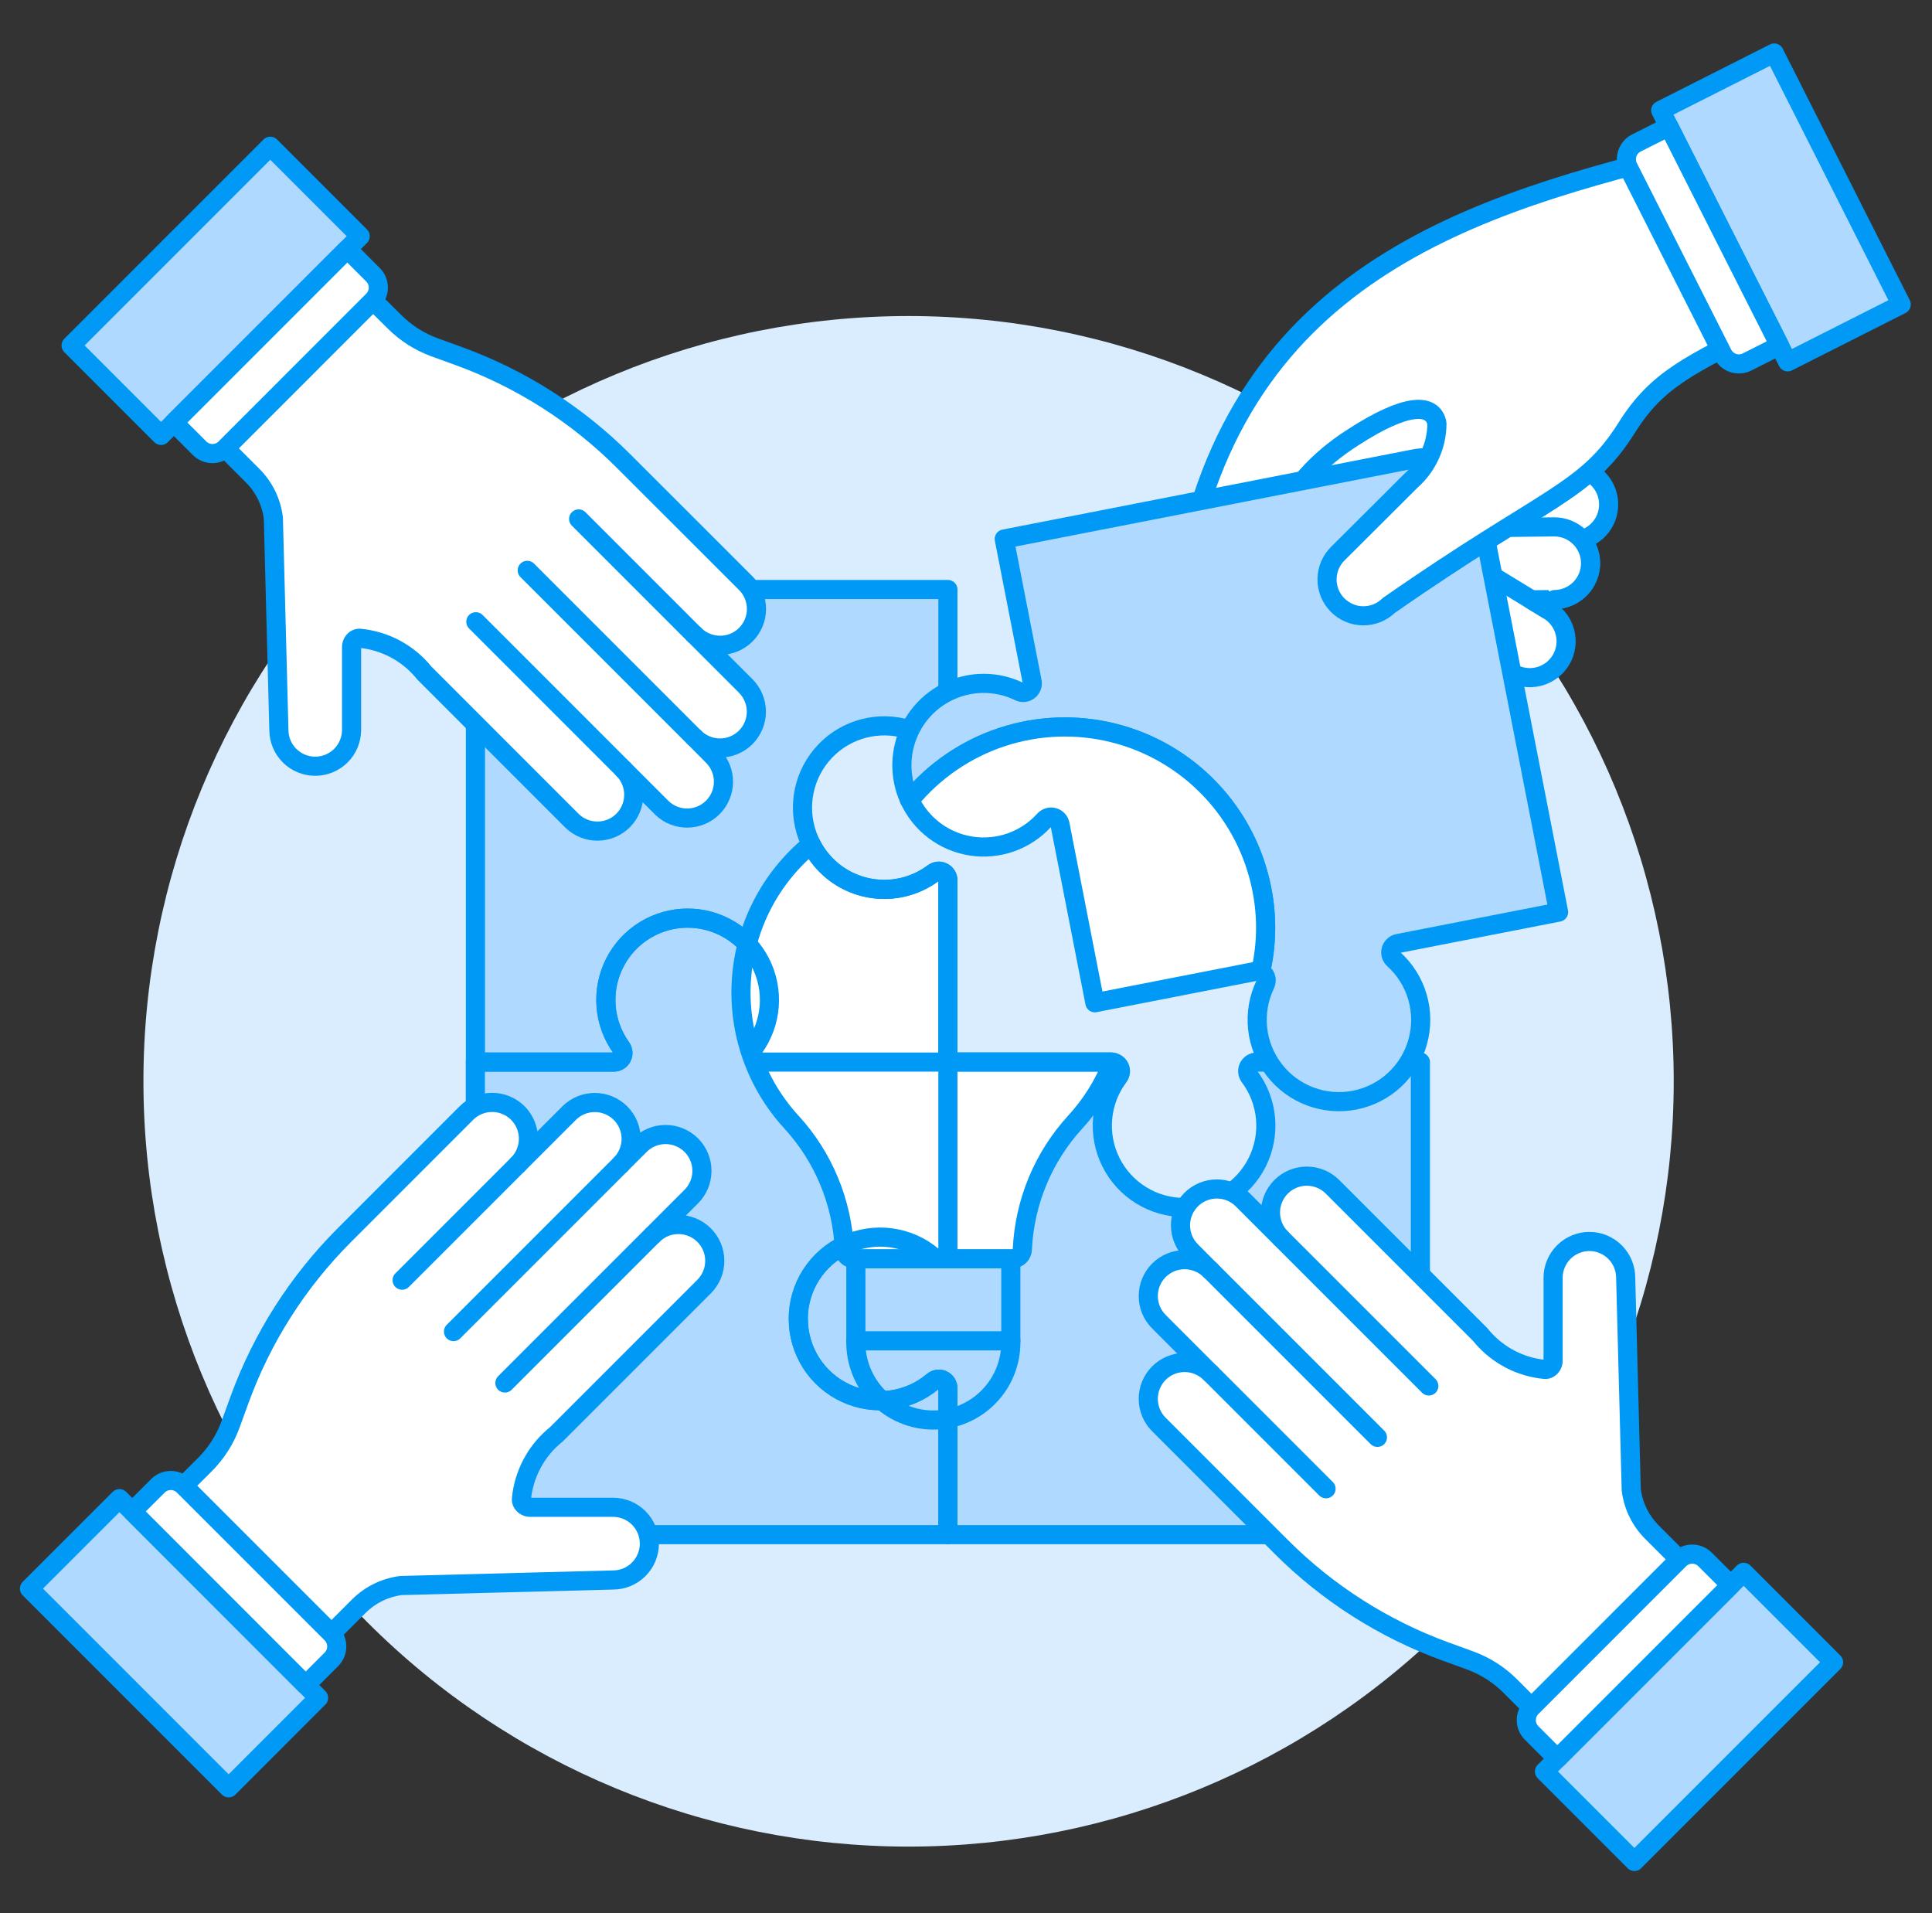 <?xml version="1.0" encoding="UTF-8"?> <svg xmlns="http://www.w3.org/2000/svg" width="101" height="100" viewBox="0 0 101 100" fill="none"><rect x="0" y="0" width="101" height="100" fill="#333333" stroke="none"/><path d="M7.498 56.519C7.498 67.128 11.712 77.302 19.214 84.803C26.715 92.305 36.889 96.519 47.498 96.519C58.107 96.519 68.281 92.305 75.782 84.803C83.284 77.302 87.498 67.128 87.498 56.519C87.498 45.91 83.284 35.736 75.782 28.235C68.281 20.733 58.107 16.519 47.498 16.519C36.889 16.519 26.715 20.733 19.214 28.235C11.712 35.736 7.498 45.91 7.498 56.519Z" fill="#D9EDFF"></path><path d="M48.793 45.635C48.864 45.582 48.947 45.549 49.035 45.541C49.123 45.533 49.212 45.55 49.291 45.589C49.37 45.628 49.436 45.689 49.483 45.764C49.529 45.839 49.554 45.926 49.554 46.014V55.514H39.807C39.72 55.514 39.634 55.489 39.559 55.444C39.485 55.398 39.424 55.333 39.385 55.255C39.345 55.177 39.327 55.09 39.333 55.003C39.34 54.916 39.37 54.832 39.421 54.761C39.88 54.122 40.154 53.369 40.213 52.585C40.271 51.801 40.112 51.015 39.754 50.316C39.395 49.616 38.85 49.028 38.178 48.618C37.507 48.208 36.736 47.991 35.95 47.991C35.163 47.991 34.392 48.208 33.721 48.618C33.049 49.028 32.504 49.616 32.145 50.316C31.787 51.015 31.628 51.801 31.686 52.585C31.745 53.369 32.019 54.122 32.478 54.761C32.529 54.832 32.56 54.916 32.566 55.003C32.573 55.09 32.556 55.177 32.516 55.255C32.476 55.333 32.415 55.398 32.341 55.444C32.266 55.49 32.181 55.514 32.093 55.514H24.854V33.664C24.854 33.29 24.927 32.919 25.07 32.573C25.213 32.227 25.423 31.912 25.688 31.648C25.952 31.383 26.267 31.173 26.613 31.03C26.959 30.887 27.33 30.813 27.704 30.814H49.554V38.414C49.554 38.502 49.529 38.589 49.483 38.664C49.436 38.739 49.37 38.8 49.291 38.839C49.212 38.878 49.123 38.895 49.035 38.887C48.947 38.879 48.864 38.846 48.793 38.793C48.158 38.317 47.402 38.027 46.611 37.956C45.821 37.885 45.026 38.035 44.316 38.39C43.605 38.745 43.008 39.291 42.591 39.967C42.173 40.642 41.952 41.42 41.952 42.215C41.952 43.008 42.173 43.787 42.591 44.462C43.008 45.138 43.605 45.684 44.316 46.039C45.026 46.394 45.821 46.544 46.611 46.473C47.402 46.402 48.158 46.112 48.793 45.636V45.635Z" fill="#B0D9FF"></path><path d="M41.735 68.937C41.735 69.753 41.968 70.551 42.406 71.239C42.845 71.926 43.471 72.474 44.211 72.817C44.951 73.16 45.773 73.284 46.582 73.175C47.39 73.066 48.15 72.727 48.772 72.2C48.841 72.142 48.925 72.104 49.015 72.092C49.105 72.08 49.196 72.094 49.279 72.132C49.361 72.169 49.43 72.23 49.479 72.307C49.528 72.383 49.554 72.472 49.554 72.562V80.215H27.7C27.326 80.216 26.955 80.142 26.609 79.999C26.263 79.856 25.948 79.646 25.683 79.382C25.419 79.117 25.209 78.802 25.066 78.456C24.923 78.11 24.849 77.74 24.85 77.365V55.514H32.089C32.176 55.514 32.262 55.49 32.337 55.444C32.411 55.399 32.472 55.333 32.512 55.255C32.552 55.178 32.569 55.09 32.562 55.003C32.556 54.916 32.525 54.832 32.474 54.761C32.015 54.122 31.74 53.369 31.681 52.584C31.623 51.8 31.781 51.014 32.14 50.314C32.499 49.614 33.044 49.026 33.716 48.616C34.387 48.206 35.159 47.989 35.946 47.989C36.732 47.989 37.504 48.206 38.175 48.616C38.847 49.026 39.392 49.614 39.751 50.314C40.11 51.014 40.268 51.8 40.209 52.584C40.151 53.369 39.876 54.122 39.417 54.761C39.366 54.832 39.335 54.916 39.328 55.003C39.322 55.09 39.34 55.178 39.379 55.256C39.419 55.334 39.48 55.399 39.555 55.445C39.63 55.49 39.715 55.514 39.803 55.514H49.55V65.314C49.55 65.405 49.524 65.493 49.475 65.57C49.427 65.646 49.357 65.707 49.275 65.746C49.193 65.784 49.101 65.797 49.011 65.785C48.922 65.773 48.837 65.736 48.768 65.677C48.146 65.15 47.386 64.811 46.578 64.701C45.77 64.592 44.947 64.716 44.207 65.059C43.467 65.402 42.841 65.949 42.402 66.637C41.964 67.324 41.73 68.123 41.731 68.938L41.735 68.937Z" fill="#B0D9FF"></path><path d="M74.254 55.514V77.364C74.254 77.738 74.181 78.109 74.038 78.455C73.895 78.801 73.685 79.116 73.42 79.38C73.156 79.645 72.841 79.855 72.495 79.998C72.149 80.141 71.778 80.215 71.404 80.214H49.554V72.561C49.554 72.47 49.528 72.382 49.479 72.305C49.43 72.229 49.361 72.168 49.279 72.13C49.196 72.092 49.105 72.079 49.015 72.091C48.925 72.103 48.841 72.14 48.772 72.199C48.15 72.727 47.389 73.065 46.581 73.175C45.773 73.284 44.95 73.16 44.209 72.817C43.469 72.475 42.843 71.927 42.403 71.24C41.964 70.552 41.731 69.753 41.731 68.937C41.731 68.122 41.964 67.323 42.403 66.635C42.843 65.948 43.469 65.4 44.209 65.058C44.95 64.715 45.773 64.591 46.581 64.7C47.389 64.81 48.15 65.148 48.772 65.676C48.841 65.734 48.926 65.772 49.016 65.784C49.105 65.796 49.197 65.782 49.279 65.744C49.361 65.706 49.431 65.645 49.48 65.569C49.528 65.492 49.554 65.404 49.554 65.313V55.513H58.1C58.188 55.513 58.275 55.537 58.35 55.584C58.425 55.63 58.486 55.697 58.526 55.776C58.565 55.855 58.582 55.943 58.574 56.031C58.566 56.119 58.533 56.203 58.48 56.274C58.004 56.909 57.714 57.664 57.643 58.455C57.572 59.245 57.723 60.04 58.078 60.75C58.433 61.46 58.979 62.057 59.654 62.474C60.329 62.892 61.107 63.113 61.901 63.113C62.695 63.113 63.473 62.892 64.148 62.474C64.823 62.057 65.369 61.46 65.724 60.75C66.079 60.04 66.23 59.245 66.159 58.455C66.088 57.664 65.798 56.909 65.322 56.274C65.269 56.203 65.236 56.12 65.228 56.032C65.22 55.944 65.237 55.855 65.276 55.776C65.315 55.697 65.376 55.631 65.451 55.584C65.526 55.538 65.613 55.513 65.701 55.513L74.254 55.514Z" fill="#B0D9FF"></path><path d="M38.332 52.366C38.332 52.349 38.327 52.333 38.325 52.316C38.327 52.333 38.331 52.349 38.332 52.366Z" fill="white"></path><path d="M49.554 72.561C49.554 72.471 49.528 72.382 49.479 72.305C49.431 72.229 49.361 72.168 49.279 72.13C49.197 72.092 49.105 72.079 49.015 72.091C48.925 72.103 48.841 72.141 48.772 72.199" stroke="#0099F6" stroke-linecap="round" stroke-linejoin="round"></path><path d="M65.704 55.514C65.616 55.514 65.529 55.538 65.454 55.585C65.379 55.632 65.318 55.698 65.279 55.777C65.24 55.856 65.223 55.945 65.231 56.033C65.239 56.12 65.272 56.204 65.325 56.275" stroke="#DAEDF7" stroke-linecap="round" stroke-linejoin="round"></path><path d="M52.843 70.082C52.855 70.621 52.759 71.158 52.561 71.66C52.363 72.162 52.066 72.619 51.689 73.004C51.312 73.39 50.861 73.697 50.364 73.906C49.867 74.115 49.333 74.223 48.793 74.223C48.253 74.223 47.719 74.115 47.222 73.906C46.725 73.697 46.274 73.39 45.897 73.004C45.52 72.619 45.223 72.162 45.025 71.66C44.827 71.158 44.731 70.621 44.743 70.082H52.843Z" fill="#B0D9FF" stroke="#0099F6" stroke-linecap="round" stroke-linejoin="round"></path><path d="M44.742 65.791H52.843V70.082H44.742V65.791Z" fill="#B0D9FF"></path><path d="M44.742 65.791H52.843V70.082H44.742V65.791Z" stroke="#0099F6" stroke-linecap="round" stroke-linejoin="round"></path><path d="M41.735 68.937C41.735 69.753 41.968 70.551 42.406 71.239C42.845 71.926 43.471 72.474 44.211 72.817C44.951 73.16 45.773 73.284 46.582 73.175C47.39 73.066 48.15 72.727 48.772 72.2C48.841 72.142 48.925 72.104 49.015 72.092C49.105 72.08 49.196 72.094 49.279 72.132C49.361 72.169 49.43 72.23 49.479 72.307C49.528 72.383 49.554 72.472 49.554 72.562V80.215H27.7C27.326 80.216 26.955 80.142 26.609 79.999C26.263 79.856 25.948 79.646 25.683 79.382C25.419 79.117 25.209 78.802 25.066 78.456C24.923 78.11 24.849 77.74 24.85 77.365V55.514H32.089C32.176 55.514 32.262 55.49 32.337 55.444C32.411 55.399 32.472 55.333 32.512 55.255C32.552 55.178 32.569 55.09 32.562 55.003C32.556 54.916 32.525 54.832 32.474 54.761C32.015 54.122 31.74 53.369 31.681 52.584C31.623 51.8 31.781 51.014 32.14 50.314C32.499 49.614 33.044 49.026 33.716 48.616C34.387 48.206 35.159 47.989 35.946 47.989C36.732 47.989 37.504 48.206 38.175 48.616C38.847 49.026 39.392 49.614 39.751 50.314C40.11 51.014 40.268 51.8 40.209 52.584C40.151 53.369 39.876 54.122 39.417 54.761C39.366 54.832 39.335 54.916 39.328 55.003C39.322 55.09 39.34 55.178 39.379 55.256C39.419 55.334 39.48 55.399 39.555 55.445C39.63 55.49 39.715 55.514 39.803 55.514H49.55V65.314C49.55 65.405 49.524 65.493 49.475 65.57C49.427 65.646 49.357 65.707 49.275 65.746C49.193 65.784 49.101 65.797 49.011 65.785C48.922 65.773 48.837 65.736 48.768 65.677C48.146 65.15 47.386 64.811 46.578 64.701C45.77 64.592 44.947 64.716 44.207 65.059C43.467 65.402 42.841 65.949 42.402 66.637C41.964 67.324 41.73 68.123 41.731 68.938L41.735 68.937Z" stroke="#0099F6" stroke-linecap="round" stroke-linejoin="round"></path><path d="M58.164 55.518C57.712 56.674 57.049 57.736 56.21 58.65C54.536 60.478 53.557 62.836 53.445 65.312C53.44 65.439 53.386 65.559 53.295 65.648C53.204 65.737 53.082 65.788 52.955 65.791H44.631C44.503 65.79 44.381 65.74 44.289 65.65C44.198 65.561 44.145 65.44 44.141 65.312C44.029 62.836 43.05 60.477 41.375 58.65C40.453 57.646 39.746 56.465 39.297 55.178C38.847 53.892 38.666 52.527 38.762 51.168C38.858 49.809 39.231 48.483 39.858 47.273C40.484 46.063 41.351 44.993 42.405 44.13C42.686 44.689 43.087 45.179 43.578 45.567C44.069 45.954 44.64 46.229 45.249 46.372C45.858 46.515 46.491 46.523 47.103 46.394C47.716 46.266 48.292 46.005 48.793 45.63C48.864 45.577 48.947 45.544 49.035 45.536C49.123 45.528 49.212 45.545 49.291 45.584C49.37 45.623 49.436 45.684 49.483 45.759C49.529 45.834 49.554 45.921 49.554 46.009V55.509H58.1C58.122 55.51 58.143 55.513 58.164 55.518Z" fill="white"></path><path d="M58.164 55.518C57.712 56.674 57.049 57.736 56.21 58.65C54.536 60.478 53.557 62.836 53.445 65.312C53.44 65.439 53.386 65.559 53.295 65.648C53.204 65.737 53.082 65.788 52.955 65.791H44.631C44.503 65.79 44.381 65.74 44.289 65.65C44.198 65.561 44.145 65.44 44.141 65.312C44.029 62.836 43.05 60.477 41.375 58.65C40.453 57.646 39.746 56.465 39.297 55.178C38.847 53.892 38.666 52.527 38.762 51.168C38.858 49.809 39.231 48.483 39.858 47.273C40.484 46.063 41.351 44.993 42.405 44.13C42.686 44.689 43.087 45.179 43.578 45.567C44.069 45.954 44.64 46.229 45.249 46.372C45.858 46.515 46.491 46.523 47.103 46.394C47.716 46.266 48.292 46.005 48.793 45.63C48.864 45.577 48.947 45.544 49.035 45.536C49.123 45.528 49.212 45.545 49.291 45.584C49.37 45.623 49.436 45.684 49.483 45.759C49.529 45.834 49.554 45.921 49.554 46.009V55.509H58.1C58.122 55.51 58.143 55.513 58.164 55.518Z" stroke="#0099F6" stroke-linecap="round" stroke-linejoin="round"></path><path d="M74.254 55.514V77.364C74.254 77.738 74.181 78.109 74.038 78.455C73.895 78.801 73.685 79.116 73.42 79.38C73.156 79.645 72.841 79.855 72.495 79.998C72.149 80.141 71.778 80.215 71.404 80.214H49.554V72.561C49.554 72.47 49.528 72.382 49.479 72.305C49.43 72.229 49.361 72.168 49.279 72.13C49.196 72.092 49.105 72.079 49.015 72.091C48.925 72.103 48.841 72.14 48.772 72.199C48.15 72.727 47.389 73.065 46.581 73.175C45.773 73.284 44.95 73.16 44.209 72.817C43.469 72.475 42.843 71.927 42.403 71.24C41.964 70.552 41.731 69.753 41.731 68.937C41.731 68.122 41.964 67.323 42.403 66.635C42.843 65.948 43.469 65.4 44.209 65.058C44.95 64.715 45.773 64.591 46.581 64.7C47.389 64.81 48.15 65.148 48.772 65.676C48.841 65.734 48.926 65.772 49.016 65.784C49.105 65.796 49.197 65.782 49.279 65.744C49.361 65.706 49.431 65.645 49.48 65.569C49.528 65.492 49.554 65.404 49.554 65.313V55.513H58.1C58.188 55.513 58.275 55.537 58.35 55.584C58.425 55.63 58.486 55.697 58.526 55.776C58.565 55.855 58.582 55.943 58.574 56.031C58.566 56.119 58.533 56.203 58.48 56.274C58.004 56.909 57.714 57.664 57.643 58.455C57.572 59.245 57.723 60.04 58.078 60.75C58.433 61.46 58.979 62.057 59.654 62.474C60.329 62.892 61.107 63.113 61.901 63.113C62.695 63.113 63.473 62.892 64.148 62.474C64.823 62.057 65.369 61.46 65.724 60.75C66.079 60.04 66.23 59.245 66.159 58.455C66.088 57.664 65.798 56.909 65.322 56.274C65.269 56.203 65.236 56.12 65.228 56.032C65.22 55.944 65.237 55.855 65.276 55.776C65.315 55.697 65.376 55.631 65.451 55.584C65.526 55.538 65.613 55.513 65.701 55.513L74.254 55.514Z" stroke="#0099F6" stroke-linecap="round" stroke-linejoin="round"></path><path d="M48.793 45.635C48.864 45.582 48.947 45.549 49.035 45.541C49.123 45.533 49.212 45.55 49.291 45.589C49.37 45.628 49.436 45.689 49.483 45.764C49.529 45.839 49.554 45.926 49.554 46.014V55.514H39.807C39.72 55.514 39.634 55.489 39.559 55.444C39.485 55.398 39.424 55.333 39.385 55.255C39.345 55.177 39.327 55.09 39.333 55.003C39.34 54.916 39.37 54.832 39.421 54.761C39.88 54.122 40.154 53.369 40.213 52.585C40.271 51.801 40.112 51.015 39.754 50.316C39.395 49.616 38.85 49.028 38.178 48.618C37.507 48.208 36.736 47.991 35.95 47.991C35.163 47.991 34.392 48.208 33.721 48.618C33.049 49.028 32.504 49.616 32.145 50.316C31.787 51.015 31.628 51.801 31.686 52.585C31.745 53.369 32.019 54.122 32.478 54.761C32.529 54.832 32.56 54.916 32.566 55.003C32.573 55.09 32.556 55.177 32.516 55.255C32.476 55.333 32.415 55.398 32.341 55.444C32.266 55.49 32.181 55.514 32.093 55.514H24.854V33.664C24.854 33.29 24.927 32.919 25.07 32.573C25.213 32.227 25.423 31.912 25.688 31.648C25.952 31.383 26.267 31.173 26.613 31.03C26.959 30.887 27.33 30.813 27.704 30.814H49.554V38.414C49.554 38.502 49.529 38.589 49.483 38.664C49.436 38.739 49.37 38.8 49.291 38.839C49.212 38.878 49.123 38.895 49.035 38.887C48.947 38.879 48.864 38.846 48.793 38.793C48.158 38.317 47.402 38.027 46.611 37.956C45.821 37.885 45.026 38.035 44.316 38.39C43.605 38.745 43.008 39.291 42.591 39.967C42.173 40.642 41.952 41.42 41.952 42.215C41.952 43.008 42.173 43.787 42.591 44.462C43.008 45.138 43.605 45.684 44.316 46.039C45.026 46.394 45.821 46.544 46.611 46.473C47.402 46.402 48.158 46.112 48.793 45.636V45.635Z" stroke="#0099F6" stroke-linecap="round" stroke-linejoin="round"></path><path d="M33.947 80.684C33.947 80.18 33.747 79.697 33.391 79.34C33.034 78.984 32.551 78.784 32.047 78.784H27.712C27.63 78.784 27.55 78.763 27.478 78.723C27.407 78.683 27.347 78.625 27.305 78.555C27.219 78.413 27.278 78.255 27.291 78.088C27.475 76.862 28.114 75.749 29.082 74.974L36.807 67.249C36.984 67.073 37.124 66.863 37.221 66.632C37.316 66.402 37.366 66.154 37.366 65.905C37.367 65.655 37.318 65.407 37.222 65.176C37.127 64.945 36.986 64.736 36.81 64.559C36.633 64.382 36.423 64.242 36.192 64.147C35.962 64.051 35.714 64.002 35.464 64.003C35.214 64.003 34.967 64.052 34.736 64.148C34.506 64.244 34.296 64.385 34.12 64.562L36.136 62.546C36.313 62.37 36.453 62.16 36.55 61.929C36.645 61.699 36.695 61.451 36.695 61.202C36.696 60.952 36.647 60.704 36.551 60.473C36.456 60.242 36.315 60.033 36.139 59.856C35.962 59.679 35.752 59.539 35.521 59.444C35.291 59.348 35.043 59.299 34.793 59.3C34.543 59.3 34.296 59.349 34.065 59.445C33.835 59.541 33.625 59.682 33.449 59.859L32.441 60.867C32.796 60.51 32.995 60.027 32.995 59.524C32.994 59.021 32.794 58.538 32.438 58.183C32.082 57.827 31.6 57.627 31.097 57.626C30.593 57.626 30.11 57.825 29.754 58.18L27.067 60.867C27.244 60.691 27.384 60.481 27.48 60.25C27.576 60.02 27.626 59.772 27.626 59.523C27.627 59.273 27.578 59.025 27.482 58.794C27.387 58.563 27.246 58.354 27.07 58.177C26.893 58 26.683 57.86 26.452 57.765C26.222 57.669 25.974 57.62 25.724 57.621C25.474 57.621 25.227 57.67 24.996 57.766C24.766 57.862 24.556 58.003 24.38 58.18L18 64.562C15.566 66.995 13.696 69.933 12.52 73.167L12.056 74.442C11.768 75.235 11.31 75.955 10.713 76.551L9.6 77.661L17.325 85.386L18.754 83.957C19.352 83.359 20.131 82.978 20.97 82.873L32.045 82.584C32.295 82.584 32.542 82.535 32.773 82.44C33.003 82.344 33.213 82.205 33.39 82.028C33.566 81.852 33.706 81.642 33.802 81.412C33.898 81.181 33.947 80.934 33.947 80.684Z" fill="white"></path><path d="M33.947 80.684C33.947 80.18 33.747 79.697 33.391 79.34C33.034 78.984 32.551 78.784 32.047 78.784H27.712C27.63 78.784 27.55 78.763 27.478 78.723C27.407 78.683 27.347 78.625 27.305 78.555C27.219 78.413 27.278 78.255 27.291 78.088C27.475 76.862 28.114 75.749 29.082 74.974L36.807 67.249C36.984 67.073 37.124 66.863 37.221 66.632C37.316 66.402 37.366 66.154 37.366 65.905C37.367 65.655 37.318 65.407 37.222 65.176C37.127 64.945 36.986 64.736 36.81 64.559C36.633 64.382 36.423 64.242 36.192 64.147C35.962 64.051 35.714 64.002 35.464 64.003C35.214 64.003 34.967 64.052 34.736 64.148C34.506 64.244 34.296 64.385 34.12 64.562L36.136 62.546C36.313 62.37 36.453 62.16 36.55 61.929C36.645 61.699 36.695 61.451 36.695 61.202C36.696 60.952 36.647 60.704 36.551 60.473C36.456 60.242 36.315 60.033 36.139 59.856C35.962 59.679 35.752 59.539 35.521 59.444C35.291 59.348 35.043 59.299 34.793 59.3C34.543 59.3 34.296 59.349 34.065 59.445C33.835 59.541 33.625 59.682 33.449 59.859L32.441 60.867C32.796 60.51 32.995 60.027 32.995 59.524C32.994 59.021 32.794 58.538 32.438 58.183C32.082 57.827 31.6 57.627 31.097 57.626C30.593 57.626 30.11 57.825 29.754 58.18L27.067 60.867C27.244 60.691 27.384 60.481 27.48 60.25C27.576 60.02 27.626 59.772 27.626 59.523C27.627 59.273 27.578 59.025 27.482 58.794C27.387 58.563 27.246 58.354 27.07 58.177C26.893 58 26.683 57.86 26.452 57.765C26.222 57.669 25.974 57.62 25.724 57.621C25.474 57.621 25.227 57.67 24.996 57.766C24.766 57.862 24.556 58.003 24.38 58.18L18 64.562C15.566 66.995 13.696 69.933 12.52 73.167L12.056 74.442C11.768 75.235 11.31 75.955 10.713 76.551L9.6 77.661L17.325 85.386L18.754 83.957C19.352 83.359 20.131 82.978 20.97 82.873L32.045 82.584C32.295 82.584 32.542 82.535 32.773 82.44C33.003 82.344 33.213 82.205 33.39 82.028C33.566 81.852 33.706 81.642 33.802 81.412C33.898 81.181 33.947 80.934 33.947 80.684Z" stroke="#0099F6" stroke-linecap="round" stroke-linejoin="round"></path><path d="M1.54 83.034L6.243 78.332L16.655 88.744L11.953 93.447L1.54 83.034Z" fill="#B0D9FF"></path><path d="M1.54 83.034L6.243 78.332L16.655 88.744L11.953 93.447L1.54 83.034Z" stroke="#0099F6" stroke-linecap="round" stroke-linejoin="round"></path><path d="M15.983 88.073L17.327 86.73C17.505 86.552 17.605 86.31 17.605 86.058C17.605 85.806 17.505 85.564 17.327 85.386L9.6 77.661C9.422 77.483 9.18 77.383 8.928 77.383C8.676 77.383 8.434 77.483 8.256 77.661L6.915 79L15.983 88.073Z" fill="white" stroke="#0099F6" stroke-linecap="round" stroke-linejoin="round"></path><path d="M21.021 66.913L27.067 60.867" stroke="#0099F6" stroke-linecap="round" stroke-linejoin="round"></path><path d="M23.708 69.6L32.441 60.867" stroke="#0099F6" stroke-linecap="round" stroke-linejoin="round"></path><path d="M26.395 72.287L34.12 64.562" stroke="#0099F6" stroke-linecap="round" stroke-linejoin="round"></path><path d="M83.092 64.89C82.843 64.89 82.595 64.939 82.365 65.035C82.134 65.13 81.925 65.27 81.749 65.447C81.572 65.623 81.432 65.832 81.337 66.063C81.241 66.293 81.192 66.54 81.192 66.79V71.125C81.192 71.207 81.171 71.287 81.131 71.359C81.091 71.43 81.033 71.49 80.963 71.532C80.82 71.618 80.663 71.559 80.496 71.546C79.269 71.362 78.157 70.723 77.382 69.755L69.657 62.03C69.3 61.675 68.817 61.476 68.314 61.476C67.811 61.477 67.329 61.677 66.973 62.033C66.617 62.389 66.417 62.871 66.416 63.374C66.416 63.878 66.615 64.361 66.97 64.717L64.954 62.7C64.597 62.345 64.115 62.146 63.611 62.146C63.108 62.147 62.626 62.347 62.27 62.703C61.914 63.059 61.714 63.541 61.713 64.044C61.713 64.548 61.912 65.031 62.267 65.387L63.275 66.4C63.099 66.223 62.889 66.082 62.658 65.987C62.428 65.891 62.181 65.841 61.931 65.841C61.681 65.841 61.433 65.889 61.203 65.985C60.972 66.081 60.762 66.221 60.585 66.397C60.408 66.574 60.268 66.784 60.173 67.015C60.077 67.245 60.028 67.493 60.029 67.743C60.029 67.993 60.078 68.24 60.174 68.471C60.27 68.701 60.411 68.911 60.588 69.087L63.275 71.774C63.099 71.597 62.889 71.457 62.658 71.361C62.428 71.264 62.181 71.215 61.931 71.215C61.681 71.215 61.433 71.263 61.203 71.359C60.972 71.454 60.762 71.595 60.585 71.771C60.408 71.948 60.268 72.158 60.173 72.389C60.077 72.619 60.028 72.867 60.029 73.117C60.029 73.367 60.078 73.614 60.174 73.845C60.27 74.075 60.411 74.285 60.588 74.461L66.97 80.843C69.402 83.276 72.338 85.146 75.57 86.323L76.846 86.787C77.639 87.075 78.359 87.533 78.955 88.13L80.065 89.24L87.79 81.514L86.361 80.085C85.763 79.487 85.382 78.708 85.277 77.869L84.987 66.794C84.988 66.29 84.789 65.807 84.434 65.45C84.078 65.093 83.596 64.891 83.092 64.89Z" fill="white"></path><path d="M83.092 64.89C82.843 64.89 82.595 64.939 82.365 65.035C82.134 65.13 81.925 65.27 81.749 65.447C81.572 65.623 81.432 65.832 81.337 66.063C81.241 66.293 81.192 66.54 81.192 66.79V71.125C81.192 71.207 81.171 71.287 81.131 71.359C81.091 71.43 81.033 71.49 80.963 71.532C80.82 71.618 80.663 71.559 80.496 71.546C79.269 71.362 78.157 70.723 77.382 69.755L69.657 62.03C69.3 61.675 68.817 61.476 68.314 61.476C67.811 61.477 67.329 61.677 66.973 62.033C66.617 62.389 66.417 62.871 66.416 63.374C66.416 63.878 66.615 64.361 66.97 64.717L64.954 62.7C64.597 62.345 64.115 62.146 63.611 62.146C63.108 62.147 62.626 62.347 62.27 62.703C61.914 63.059 61.714 63.541 61.713 64.044C61.713 64.548 61.912 65.031 62.267 65.387L63.275 66.4C63.099 66.223 62.889 66.082 62.658 65.987C62.428 65.891 62.181 65.841 61.931 65.841C61.681 65.841 61.433 65.889 61.203 65.985C60.972 66.081 60.762 66.221 60.585 66.397C60.408 66.574 60.268 66.784 60.173 67.015C60.077 67.245 60.028 67.493 60.029 67.743C60.029 67.993 60.078 68.24 60.174 68.471C60.27 68.701 60.411 68.911 60.588 69.087L63.275 71.774C63.099 71.597 62.889 71.457 62.658 71.361C62.428 71.264 62.181 71.215 61.931 71.215C61.681 71.215 61.433 71.263 61.203 71.359C60.972 71.454 60.762 71.595 60.585 71.771C60.408 71.948 60.268 72.158 60.173 72.389C60.077 72.619 60.028 72.867 60.029 73.117C60.029 73.367 60.078 73.614 60.174 73.845C60.27 74.075 60.411 74.285 60.588 74.461L66.97 80.843C69.402 83.276 72.338 85.146 75.57 86.323L76.846 86.787C77.639 87.075 78.359 87.533 78.955 88.13L80.065 89.24L87.79 81.514L86.361 80.085C85.763 79.487 85.382 78.708 85.277 77.869L84.987 66.794C84.988 66.29 84.789 65.807 84.434 65.45C84.078 65.093 83.596 64.891 83.092 64.89Z" stroke="#0099F6" stroke-linecap="round" stroke-linejoin="round"></path><path d="M80.74 92.594L91.152 82.182L95.854 86.884L85.442 97.296L80.74 92.594Z" fill="#B0D9FF"></path><path d="M80.74 92.594L91.152 82.182L95.854 86.884L85.442 97.296L80.74 92.594Z" stroke="#0099F6" stroke-linecap="round" stroke-linejoin="round"></path><path d="M90.481 82.854L89.137 81.51C89.049 81.422 88.944 81.352 88.829 81.304C88.714 81.256 88.59 81.232 88.465 81.232C88.341 81.232 88.217 81.256 88.102 81.304C87.987 81.352 87.882 81.422 87.794 81.51L80.069 89.236C79.981 89.324 79.911 89.429 79.863 89.544C79.815 89.659 79.79 89.783 79.79 89.908C79.79 90.032 79.815 90.156 79.863 90.271C79.911 90.386 79.981 90.491 80.069 90.579L81.412 91.923L90.481 82.854Z" fill="white" stroke="#0099F6" stroke-linecap="round" stroke-linejoin="round"></path><path d="M69.321 77.816L63.275 71.77" stroke="#0099F6" stroke-linecap="round" stroke-linejoin="round"></path><path d="M72.008 75.129L63.275 66.396" stroke="#0099F6" stroke-linecap="round" stroke-linejoin="round"></path><path d="M74.695 72.442L66.97 64.717" stroke="#0099F6" stroke-linecap="round" stroke-linejoin="round"></path><path d="M16.479 40.05C16.983 40.05 17.466 39.85 17.823 39.494C18.179 39.137 18.379 38.654 18.379 38.15V33.815C18.379 33.733 18.4 33.653 18.44 33.582C18.48 33.511 18.538 33.451 18.608 33.408C18.75 33.322 18.908 33.381 19.074 33.394C20.301 33.578 21.413 34.217 22.189 35.185L29.914 42.911C30.273 43.256 30.752 43.446 31.25 43.441C31.747 43.437 32.223 43.237 32.575 42.885C32.926 42.533 33.126 42.057 33.131 41.56C33.136 41.062 32.945 40.583 32.6 40.224L34.615 42.239C34.974 42.579 35.453 42.766 35.947 42.759C36.442 42.752 36.915 42.552 37.265 42.202C37.614 41.852 37.814 41.379 37.821 40.884C37.827 40.389 37.64 39.911 37.3 39.552L36.3 38.544C36.657 38.899 37.139 39.098 37.643 39.098C38.146 39.097 38.628 38.897 38.984 38.541C39.34 38.185 39.54 37.703 39.541 37.2C39.541 36.697 39.342 36.214 38.987 35.857L36.3 33.17C36.476 33.347 36.686 33.488 36.916 33.584C37.147 33.68 37.394 33.729 37.644 33.729C37.894 33.73 38.142 33.681 38.373 33.585C38.603 33.49 38.813 33.349 38.99 33.173C39.166 32.996 39.306 32.786 39.402 32.556C39.498 32.325 39.547 32.077 39.546 31.827C39.546 31.578 39.496 31.33 39.401 31.099C39.304 30.869 39.164 30.659 38.987 30.483L32.6 24.1C30.168 21.667 27.233 19.796 24 18.619L22.725 18.156C21.932 17.868 21.212 17.409 20.616 16.812L19.5 15.705L11.777 23.43L13.206 24.859C13.804 25.457 14.185 26.236 14.29 27.075L14.579 38.151C14.579 38.655 14.78 39.138 15.136 39.494C15.492 39.85 15.975 40.05 16.479 40.05Z" fill="white"></path><path d="M16.479 40.05C16.983 40.05 17.466 39.85 17.823 39.494C18.179 39.137 18.379 38.654 18.379 38.15V33.815C18.379 33.733 18.4 33.653 18.44 33.582C18.48 33.511 18.538 33.451 18.608 33.408C18.75 33.322 18.908 33.381 19.074 33.394C20.301 33.578 21.413 34.217 22.189 35.185L29.914 42.911C30.273 43.256 30.752 43.446 31.25 43.441C31.747 43.437 32.223 43.237 32.575 42.885C32.926 42.533 33.126 42.057 33.131 41.56C33.136 41.062 32.945 40.583 32.6 40.224L34.615 42.239C34.974 42.579 35.453 42.766 35.947 42.759C36.442 42.752 36.915 42.552 37.265 42.202C37.614 41.852 37.814 41.379 37.821 40.884C37.827 40.389 37.64 39.911 37.3 39.552L36.3 38.544C36.657 38.899 37.139 39.098 37.643 39.098C38.146 39.097 38.628 38.897 38.984 38.541C39.34 38.185 39.54 37.703 39.541 37.2C39.541 36.697 39.342 36.214 38.987 35.857L36.3 33.17C36.476 33.347 36.686 33.488 36.916 33.584C37.147 33.68 37.394 33.729 37.644 33.729C37.894 33.73 38.142 33.681 38.373 33.585C38.603 33.49 38.813 33.349 38.99 33.173C39.166 32.996 39.306 32.786 39.402 32.556C39.498 32.325 39.547 32.077 39.546 31.827C39.546 31.578 39.496 31.33 39.401 31.099C39.304 30.869 39.164 30.659 38.987 30.483L32.6 24.1C30.168 21.667 27.233 19.796 24 18.619L22.725 18.156C21.932 17.868 21.212 17.409 20.616 16.812L19.5 15.705L11.777 23.43L13.206 24.859C13.804 25.457 14.185 26.236 14.29 27.075L14.579 38.151C14.579 38.655 14.78 39.138 15.136 39.494C15.492 39.85 15.975 40.05 16.479 40.05Z" stroke="#0099F6" stroke-linecap="round" stroke-linejoin="round"></path><path d="M3.717 18.056L14.129 7.644L18.831 12.346L8.419 22.758L3.717 18.056Z" fill="#B0D9FF"></path><path d="M3.717 18.056L14.129 7.644L18.831 12.346L8.419 22.758L3.717 18.056Z" stroke="#0099F6" stroke-linecap="round" stroke-linejoin="round"></path><path d="M9.09 22.086L10.433 23.43C10.611 23.608 10.853 23.708 11.105 23.708C11.357 23.708 11.599 23.608 11.777 23.43L19.5 15.705C19.678 15.527 19.778 15.285 19.778 15.033C19.778 14.781 19.678 14.539 19.5 14.361L18.157 13.018L9.09 22.086Z" fill="white" stroke="#0099F6" stroke-linecap="round" stroke-linejoin="round"></path><path d="M30.25 27.124L36.296 33.17" stroke="#0099F6" stroke-linecap="round" stroke-linejoin="round"></path><path d="M27.563 29.811L36.296 38.544" stroke="#0099F6" stroke-linecap="round" stroke-linejoin="round"></path><path d="M24.876 32.498L32.601 40.224" stroke="#0099F6" stroke-linecap="round" stroke-linejoin="round"></path><path d="M78.993 35.148L72.757 31.348C72.337 31.07 71.967 30.723 71.664 30.321L67.691 25.046C66.791 24.513 67.849 24.159 68.382 23.256C68.915 22.353 71.466 19.556 72.37 20.088L80.2 24.862L81.836 24.502C82.319 24.409 82.82 24.506 83.232 24.774C83.644 25.043 83.937 25.46 84.048 25.94C84.158 26.419 84.079 26.923 83.826 27.345C83.573 27.767 83.166 28.074 82.691 28.202C82.926 28.477 83.078 28.812 83.129 29.17C83.18 29.528 83.128 29.893 82.979 30.222C82.83 30.552 82.59 30.831 82.287 31.029C81.984 31.227 81.632 31.334 81.27 31.338L80.063 31.352L80.922 31.875C81.139 32.001 81.33 32.168 81.482 32.367C81.635 32.567 81.746 32.795 81.81 33.038C81.874 33.281 81.889 33.533 81.854 33.782C81.819 34.031 81.736 34.27 81.608 34.486C81.481 34.703 81.311 34.891 81.11 35.042C80.909 35.192 80.68 35.301 80.437 35.363C80.193 35.424 79.94 35.437 79.692 35.4C79.444 35.363 79.205 35.277 78.99 35.147L78.993 35.148Z" fill="white" stroke="#0099F6" stroke-linecap="round" stroke-linejoin="round"></path><path d="M78.81 27.567L81.229 27.539C81.733 27.533 82.219 27.728 82.579 28.08C82.939 28.432 83.145 28.913 83.151 29.417C83.157 29.921 82.962 30.406 82.61 30.767C82.258 31.127 81.777 31.333 81.273 31.339" fill="white"></path><path d="M78.81 27.567L81.229 27.539C81.733 27.533 82.219 27.728 82.579 28.08C82.939 28.432 83.145 28.913 83.151 29.417C83.157 29.921 82.962 30.406 82.61 30.767C82.258 31.127 81.777 31.333 81.273 31.339" stroke="#0099F6" stroke-linecap="round" stroke-linejoin="round"></path><path d="M76.379 29.106L80.925 31.876" stroke="#0099F6" stroke-linecap="round" stroke-linejoin="round"></path><path d="M72.752 26.132L71.68 24.768" stroke="#0099F6" stroke-linecap="round" stroke-linejoin="round"></path><path d="M92.484 16.978L87.943 7.989L87.927 8C75.885 10.978 63.258 15.021 61.473 32.85L61.373 33.866C61.346 34.115 61.369 34.366 61.44 34.606C61.511 34.846 61.628 35.07 61.786 35.264C61.943 35.459 62.137 35.62 62.357 35.739C62.577 35.859 62.819 35.933 63.068 35.959C63.317 35.984 63.568 35.961 63.808 35.889C64.047 35.817 64.271 35.699 64.464 35.54C64.658 35.382 64.819 35.187 64.937 34.966C65.055 34.746 65.129 34.504 65.153 34.255L65.258 33.239C65.722 28.739 66.929 25.28 70.728 22.865C76.428 19.165 75.612 23.425 73.766 25.128L69.953 28.928C69.761 29.099 69.606 29.306 69.496 29.538C69.387 29.771 69.326 30.023 69.316 30.279C69.307 30.536 69.35 30.792 69.442 31.031C69.534 31.271 69.674 31.489 69.853 31.673C70.032 31.857 70.246 32.003 70.484 32.102C70.721 32.201 70.975 32.251 71.232 32.248C71.489 32.246 71.742 32.192 71.977 32.089C72.212 31.986 72.424 31.836 72.6 31.649C80.879 25.873 82.882 25.786 85.042 22.349C86.652 19.775 88.39 19.047 92.484 16.978Z" fill="white"></path><path d="M92.484 16.978L87.943 7.989L87.927 8C75.885 10.978 63.258 15.021 61.473 32.85L61.373 33.866C61.346 34.115 61.369 34.366 61.44 34.606C61.511 34.846 61.628 35.07 61.786 35.264C61.943 35.459 62.137 35.62 62.357 35.739C62.577 35.859 62.819 35.933 63.068 35.959C63.317 35.984 63.568 35.961 63.808 35.889C64.047 35.817 64.271 35.699 64.464 35.54C64.658 35.382 64.819 35.187 64.937 34.966C65.055 34.746 65.129 34.504 65.153 34.255L65.258 33.239C65.722 28.739 66.929 25.28 70.728 22.865C76.428 19.165 75.612 23.425 73.766 25.128L69.953 28.928C69.761 29.099 69.606 29.306 69.496 29.538C69.387 29.771 69.326 30.023 69.316 30.279C69.307 30.536 69.35 30.792 69.442 31.031C69.534 31.271 69.674 31.489 69.853 31.673C70.032 31.857 70.246 32.003 70.484 32.102C70.721 32.201 70.975 32.251 71.232 32.248C71.489 32.246 71.742 32.192 71.977 32.089C72.212 31.986 72.424 31.836 72.6 31.649C80.879 25.873 82.882 25.786 85.042 22.349C86.652 19.775 88.39 19.047 92.484 16.978Z" stroke="#0099F6" stroke-linecap="round" stroke-linejoin="round"></path><path d="M81.478 47.675L73.088 49.315C73.001 49.332 72.921 49.373 72.857 49.433C72.792 49.493 72.745 49.57 72.722 49.655C72.698 49.74 72.699 49.83 72.723 49.915C72.748 50 72.796 50.076 72.861 50.135C73.45 50.667 73.879 51.353 74.101 52.115C74.322 52.877 74.327 53.686 74.114 54.451C73.902 55.216 73.481 55.907 72.898 56.446C72.315 56.985 71.594 57.351 70.815 57.503C70.036 57.655 69.23 57.587 68.487 57.307C67.744 57.027 67.094 56.546 66.609 55.917C66.125 55.289 65.825 54.538 65.743 53.748C65.661 52.959 65.801 52.162 66.146 51.447C66.185 51.368 66.2 51.279 66.192 51.191C66.183 51.103 66.149 51.02 66.096 50.95C66.042 50.88 65.969 50.826 65.887 50.795C65.804 50.764 65.715 50.756 65.628 50.773L57.237 52.413L55.415 43.09C55.398 43.003 55.357 42.923 55.297 42.858C55.237 42.793 55.16 42.747 55.075 42.723C54.99 42.7 54.9 42.7 54.815 42.725C54.73 42.75 54.654 42.798 54.595 42.864C54.063 43.453 53.377 43.882 52.615 44.103C51.853 44.324 51.044 44.329 50.279 44.117C49.514 43.904 48.824 43.483 48.285 42.9C47.746 42.317 47.38 41.596 47.228 40.817C47.076 40.038 47.143 39.232 47.423 38.489C47.703 37.747 48.185 37.097 48.813 36.612C49.442 36.127 50.193 35.827 50.982 35.745C51.772 35.663 52.568 35.803 53.283 36.148C53.363 36.188 53.452 36.204 53.54 36.195C53.629 36.187 53.713 36.153 53.783 36.098C53.853 36.044 53.907 35.972 53.938 35.889C53.969 35.807 53.977 35.717 53.96 35.63L52.5 28.172L73.944 23.981C74.311 23.909 74.689 23.909 75.057 23.983C75.424 24.057 75.772 24.203 76.083 24.412C76.394 24.621 76.66 24.889 76.867 25.201C77.074 25.514 77.217 25.863 77.288 26.231L81.478 47.675Z" fill="#B0D9FF"></path><path d="M47.529 41.767C47.263 41.179 47.133 40.539 47.149 39.894C47.165 39.248 47.327 38.615 47.623 38.041C47.918 37.468 48.339 36.968 48.855 36.58C49.37 36.192 49.967 35.925 50.6 35.8C51.507 35.62 52.448 35.741 53.28 36.146C53.36 36.186 53.449 36.202 53.537 36.193C53.626 36.184 53.71 36.151 53.78 36.096C53.85 36.042 53.904 35.97 53.935 35.887C53.966 35.805 53.974 35.715 53.957 35.628L52.5 28.172L73.944 23.981C74.311 23.909 74.689 23.909 75.056 23.983C75.424 24.057 75.772 24.203 76.083 24.412C76.394 24.621 76.66 24.889 76.867 25.201C77.074 25.514 77.217 25.863 77.288 26.231L81.479 47.675L73.089 49.315C73.002 49.332 72.922 49.373 72.858 49.433C72.793 49.493 72.746 49.57 72.723 49.655C72.699 49.74 72.7 49.83 72.724 49.915C72.749 50 72.797 50.076 72.862 50.135C73.451 50.667 73.88 51.353 74.102 52.115C74.323 52.877 74.328 53.686 74.115 54.451C73.903 55.216 73.482 55.907 72.899 56.446C72.316 56.985 71.595 57.351 70.816 57.503C70.037 57.655 69.231 57.587 68.488 57.307C67.745 57.027 67.095 56.546 66.611 55.917C66.126 55.289 65.826 54.538 65.744 53.748C65.662 52.959 65.802 52.162 66.147 51.447C66.175 51.389 66.192 51.325 66.194 51.26C66.197 51.196 66.187 51.131 66.163 51.07C66.14 51.01 66.105 50.954 66.06 50.908C66.014 50.861 65.96 50.825 65.9 50.8C66.228 49.384 66.251 47.915 65.968 46.489C65.588 44.534 64.66 42.728 63.292 41.281C61.924 39.834 60.172 38.806 58.242 38.317C56.312 37.828 54.282 37.899 52.39 38.52C50.498 39.142 48.822 40.289 47.558 41.827" stroke="#0099F6" stroke-linecap="round" stroke-linejoin="round"></path><path d="M47.557 41.829C48.822 40.291 50.498 39.144 52.389 38.522C54.281 37.901 56.311 37.83 58.241 38.319C60.172 38.808 61.923 39.836 63.291 41.283C64.659 42.73 65.587 44.536 65.967 46.491C66.25 47.916 66.227 49.385 65.9 50.8C65.814 50.764 65.719 50.755 65.628 50.773L57.237 52.413L55.415 43.09C55.398 43.003 55.357 42.923 55.297 42.858C55.237 42.793 55.16 42.746 55.075 42.723C54.99 42.7 54.9 42.7 54.815 42.725C54.73 42.75 54.654 42.798 54.595 42.864C54.119 43.39 53.52 43.79 52.852 44.027C52.183 44.264 51.466 44.331 50.765 44.222C50.064 44.113 49.401 43.831 48.836 43.402C48.272 42.973 47.822 42.41 47.529 41.764" fill="white"></path><path d="M47.557 41.829C48.822 40.291 50.498 39.144 52.389 38.522C54.281 37.901 56.311 37.83 58.241 38.319C60.172 38.808 61.923 39.836 63.291 41.283C64.659 42.73 65.587 44.536 65.967 46.491C66.25 47.916 66.227 49.385 65.9 50.8C65.814 50.764 65.719 50.755 65.628 50.773L57.237 52.413L55.415 43.09C55.398 43.003 55.357 42.923 55.297 42.858C55.237 42.793 55.16 42.746 55.075 42.723C54.99 42.7 54.9 42.7 54.815 42.725C54.73 42.75 54.654 42.798 54.595 42.864C54.119 43.39 53.52 43.79 52.852 44.027C52.183 44.264 51.466 44.331 50.765 44.222C50.064 44.113 49.401 43.831 48.836 43.402C48.272 42.973 47.822 42.41 47.529 41.764" stroke="#0099F6" stroke-linecap="round" stroke-linejoin="round"></path><path d="M75.119 22.148C75.116 22.712 74.993 23.269 74.759 23.782C74.525 24.295 74.185 24.753 73.762 25.126L69.949 28.926C69.77 29.1 69.627 29.308 69.529 29.537C69.43 29.766 69.378 30.012 69.375 30.262C69.371 30.512 69.417 30.759 69.509 30.991C69.602 31.223 69.739 31.434 69.913 31.613C70.087 31.792 70.295 31.934 70.524 32.033C70.753 32.132 71 32.184 71.249 32.187C71.499 32.191 71.746 32.145 71.978 32.053C72.21 31.96 72.421 31.823 72.6 31.649C80.879 25.873 82.882 25.786 85.042 22.349C86.654 19.78 88.392 19.049 92.486 16.983" fill="white"></path><path d="M75.119 22.148C75.116 22.712 74.993 23.269 74.759 23.782C74.525 24.295 74.185 24.753 73.762 25.126L69.949 28.926C69.77 29.1 69.627 29.308 69.529 29.537C69.43 29.766 69.378 30.012 69.375 30.262C69.371 30.512 69.417 30.759 69.509 30.991C69.602 31.223 69.739 31.434 69.913 31.613C70.087 31.792 70.295 31.934 70.524 32.033C70.753 32.132 71 32.184 71.249 32.187C71.499 32.191 71.746 32.145 71.978 32.053C72.21 31.96 72.421 31.823 72.6 31.649C80.879 25.873 82.882 25.786 85.042 22.349C86.654 19.78 88.392 19.049 92.486 16.983" stroke="#0099F6" stroke-linecap="round" stroke-linejoin="round"></path><path d="M86.816 5.77L92.751 2.77L99.391 15.913L93.456 18.913L86.816 5.77Z" fill="#B0D9FF" stroke="#0099F6" stroke-linecap="round" stroke-linejoin="round"></path><path d="M87.245 6.618L85.545 7.474C85.32 7.588 85.15 7.786 85.071 8.026C84.992 8.265 85.012 8.526 85.125 8.751L90.056 18.5C90.17 18.725 90.368 18.895 90.607 18.974C90.847 19.052 91.107 19.032 91.332 18.919L93.032 18.063L87.245 6.618Z" fill="white" stroke="#0099F6" stroke-linecap="round" stroke-linejoin="round"></path></svg> 